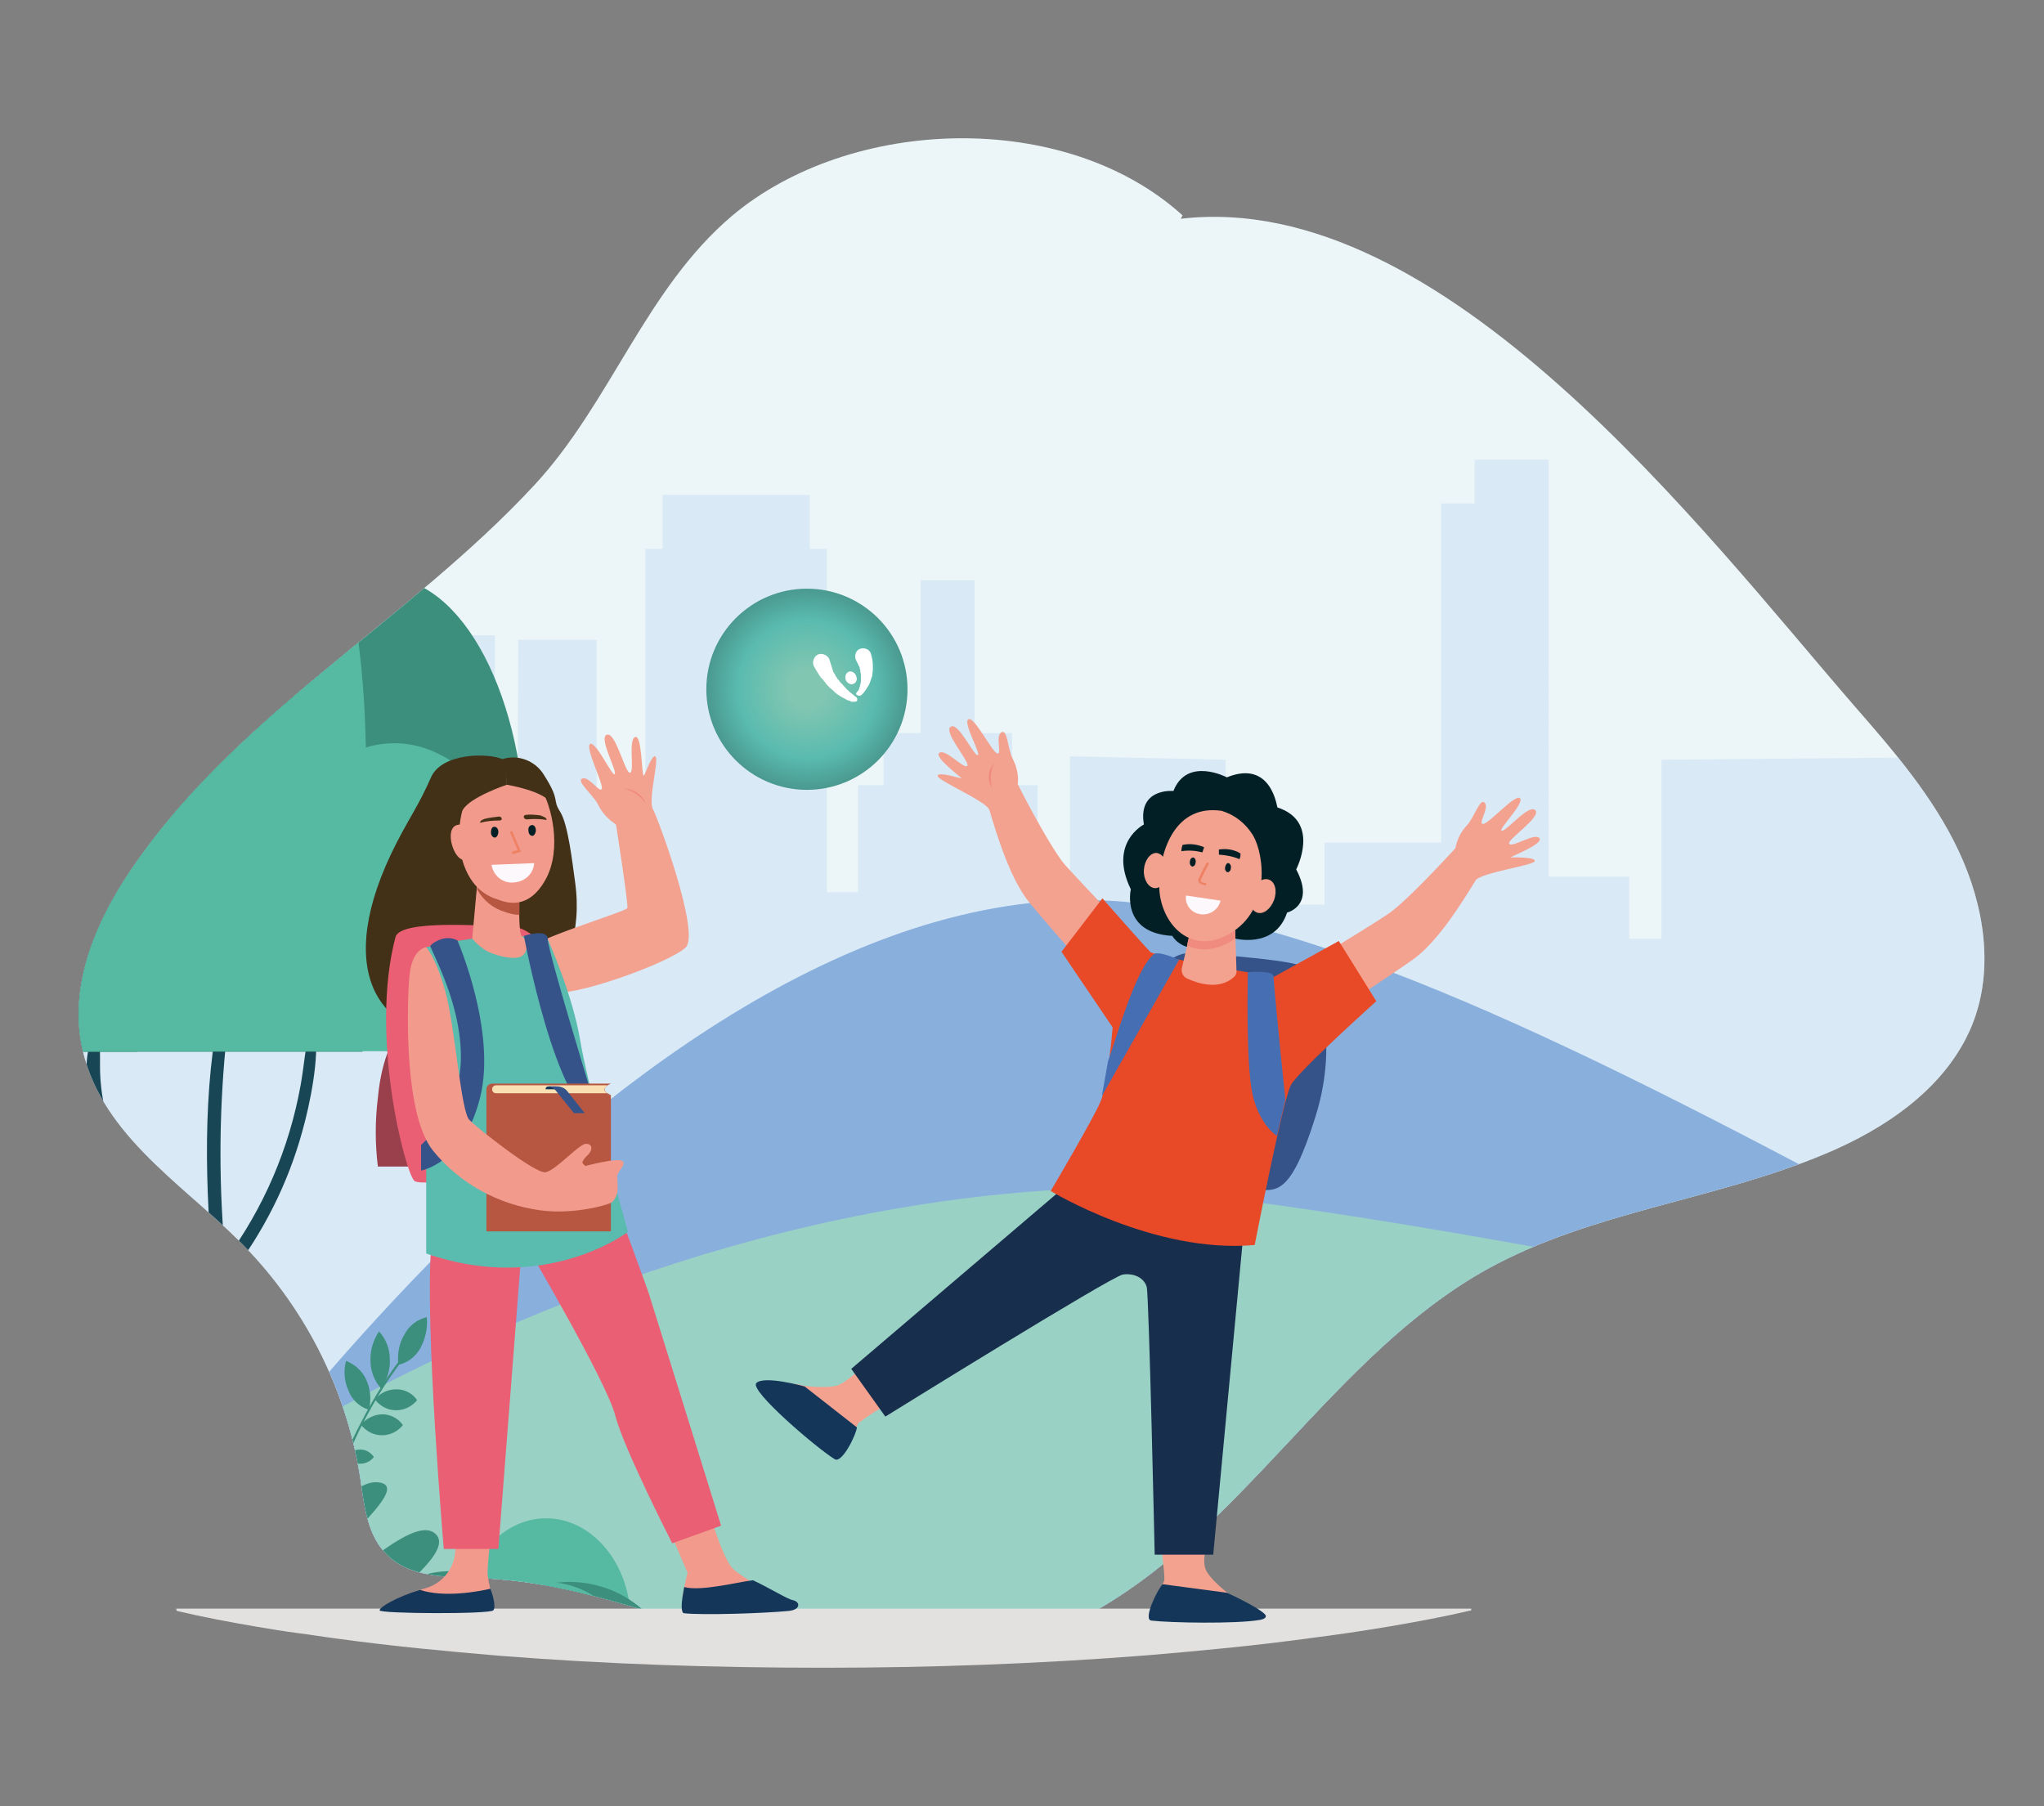 <?xml version="1.0" encoding="utf-8"?>
<!-- Generator: Adobe Illustrator 25.0.0, SVG Export Plug-In . SVG Version: 6.00 Build 0)  -->
<svg version="1.1" id="Calque_1" xmlns="http://www.w3.org/2000/svg" xmlns:xlink="http://www.w3.org/1999/xlink" x="0px" y="0px"
	 viewBox="0 0 359.7 317.9" style="enable-background:new 0 0 359.7 317.9;" xml:space="preserve">
<rect x="0" y="0" width="359.7" height="317.9" fill="#808080" stroke="none"/>
<style type="text/css">
	.st0{clip-path:url(#SVGID_2_);}
	.st1{fill:#E2E1E0;}
	.st2{fill:#ECF6F8;}
	.st3{opacity:0.5;fill:#C6DCF4;enable-background:new    ;}
	.st4{fill:#89AFDD;}
	.st5{fill:#9AD1C5;}
	.st6{fill:#56BAA3;}
	.st7{fill:#3C8F7C;}
	.st8{fill:#184655;}
	.st9{fill:#F18B7F;}
	.st10{fill:#F3A290;}
	.st11{fill:#133659;}
	.st12{fill:#182E4D;}
	.st13{fill:#F08B7F;}
	.st14{fill:#355389;}
	.st15{fill:#E84A27;}
	.st16{fill:#011F24;}
	.st17{fill:#466EB3;}
	.st18{fill:#423017;}
	.st19{fill:#9A404D;}
	.st20{fill:#EA5F74;}
	.st21{fill:#F29B8D;}
	.st22{fill:#5ABBAF;}
	.st23{fill:#B75742;}
	.st24{fill:#F9DFB1;}
	.st25{fill:#EF8165;}
	.st26{fill:#FDF8FB;}
	.st27{fill:url(#SVGID_3_);}
	.st28{fill:#FFFFFF;}
</style>
<g>
	<defs>
		<path id="SVGID_1_" d="M208.1,37.9c-20.6-18.7-58.4-17.5-79.3,0.1c-15.2,12.9-21.3,32.8-34.7,47.3c-22.3,24.1-53.3,40.9-71.6,68.6
			c-5.8,8.8-10.1,19.3-8.2,29.7c2.8,15.4,17.2,24.3,27.5,34.5c11.5,11.3,19.1,26,21.6,42c0.7,4.8,1.2,10.1,4.7,13.5
			c3.9,3.9,10,3.9,15.5,4.1c22.3,0.6,40.8,11.1,62.2,14.4c15.5,2.4,31.3-0.3,45.1-7.6c27.7-14.7,43.5-46,70.9-61.2
			c18.3-10.1,40-12.1,59.3-20.2c10.8-4.5,21.4-11.7,25.9-22.6c4-9.8,2.2-21.1-2.3-30.7s-11.5-17.7-18.4-25.6
			C299.7,93.5,254,33.1,207.8,38.5"/>
	</defs>
	<clipPath id="SVGID_2_">
		<use xlink:href="#SVGID_1_"  style="overflow:visible;"/>
	</clipPath>
	<g class="st0">
		<path class="st1" d="M-0.8,297.4H1188v0.3l-37.2,1.2c-12.4,0.4-24.8,0.7-37.2,1.1c-24.8,0.7-49.5,1.3-74.3,1.8
			c-49.5,1-99,1.8-148.6,2.5c-99.1,1.2-198.2,1.8-297.2,1.8s-198.1-0.6-297.2-1.7c-49.5-0.6-99-1.4-148.6-2.5l-37.1-0.8l-37.2-0.9
			c-12.4-0.3-24.8-0.7-37.1-1.1l-37.2-1.2L-0.8,297.4z"/>
		<path class="st2" d="M1229,170.5c-0.1-2.7-0.4-5.3-0.9-7.9c-0.5-2.8-1-5.7-1.6-8.5c-0.3-1.3-0.5-2.6-0.8-3.9s-0.5-2.4-0.8-3.7
			l-1.2-5.1c-0.3-1.1-0.6-2.3-0.9-3.4c-1.7-6.7-3.8-13.3-6.1-19.8c-0.3-0.7-0.5-1.4-0.8-2.1c-1.8-4.8-3.8-9.5-6-14.1
			c-3.1-6.5-6.8-12.8-10.9-18.8c-1-1.4-2-2.9-3.1-4.3l-0.2-0.3c-31.6-41.7-91.6-65.8-210.1-40.4c-44.3,9.5-69.7-26.1-127.1-29.7
			C713.2-0.6,739.9,65.6,641.3,80.2c-7.6,1.1-15.2,2.6-22.7,4.5c-7.7-1.2-15-3.8-21.8-7.6c-16.4-9.3-2.9-32.2-36.8-39.8
			c-47.7-10.6-167.5,55.6-148.7,26.2s-109-49.6-231.1-45.7S48.9,42.3,50.6,48.7s19.7,37.6-49.9,51.9s-53.6,33.8-46.8,45
			c6,9.7,39.6,21.2-9.4,46.4c-40.8,21,30.4,92.3,42.2,102.9l582.3,0.2c2.2,1.5,3.5,2.3,3.5,2.3l119.3,0.3h0.9l217.9,0.6l151.2,0.4
			l13.7-0.1l61.4-0.3l43.4-0.2l2.4-0.9c0.1,0,0.1,0,0.2-0.1h0.2c1.6-0.7,3.2-1.5,4.7-2.5c4.7-3.2,8.9-7.1,12.3-11.7
			c0.8-1,1.6-2.1,2.3-3.2c2.8-4.1,5.3-8.4,7.4-12.9c0.4-0.8,0.8-1.6,1.1-2.4c11.5-25,17.3-58.2,18.1-81.8
			C1229.3,178.5,1229.3,174.5,1229,170.5L1229,170.5z"/>
		<path class="st3" d="M587.3,204.2h-17.5v-35.5H560v15.8h-13.9v-36.4h-22.8v33.3l-6.8,0.2V148h-8v-14.3h-4.8v-9.6h-18.6v9.6h-4.8
			V148h-8v18.2l-3.7,0.2l-1.1-53.9H443v28.7l-8.6,0.2V96.6h-3v-9.5h-25.9v9.5h-3v52.6H397v-11h-4.5V129h-6.6v-26.9h-9.4V129h-6.6
			v9.2h-4.5v18.2h-5.7v-23.3l-67.3,0.6v31.5h-5.7v-10.9h-14.2V80.9h-13v7.7h-5.9v59.7h-20.5v10.9h-17.4v-25.5l-27.4-0.6V170h-5.7
			v-31.8h-4.5V129h-6.6v-26.9H162V129h-6.5v9.2H151V157h-5.5V96.6h-3v-9.5h-25.9v9.5h-3v44.8l-8.6-0.2v-28.6H91.2L91,166.5l-3.9-0.2
			v-54.5H67.8V97.5H63v-9.6H44.3v9.6h-4.8V148h-8v33.6l-6.8-0.2v-33.3l-22.8,22v14.4h-15.2v111.7h600.6L587.3,204.2L587.3,204.2z"/>
		<path class="st4" d="M509.8,285.4c-99.2-10.7-223.4-114.1-307.6-126.2c-88.8-12.7-180.1,129-180.1,129l487.7-1.2V285.4z"/>
		<path class="st5" d="M-21.6,225.4l-3.2-6.5c-2.3-4.9-0.4-10.6,4.2-12.7c11.6-5.4,25.7,0.3,31.4,12.6l4.2,9
			c1.7,3.8,5.3,6.3,9.4,6.7c3.6,0.4,6.8,2.7,8.2,6l2.2,4.8c2.4,5.1,2.4,10.9,0,16c-1.4,3.1-1.4,6.6,0.1,9.7l3.1,6.7
			c3.5,7.5,0.6,16.1-6.5,19.4l-4,1.9c-7,3.2-15.5-0.2-19-7.6c-3.2-9.9-8.5-14.1-13.2-15.7c-7-2.4-12.6-7.6-15.7-14.3l-0.4-1
			c-3.3-7-3.4-15.2-0.2-22.3C-19.5,234.9-19.2,230.8-21.6,225.4z"/>
		<path class="st5" d="M-13.3,299c0,0,88.6-84.6,202.9-89.8c38.4-1.7,195.5,33.2,327.9,60.7c5.6,1.2,144.3,28.8,163.1,29.6
			L-13.3,299z"/>
		<path class="st6" d="M76.4,300.8c0,0-23.2-30.8-37.7-35.5s-0.8,14-0.8,14S12.7,245,3.3,247.5c-8.7,2.3-5.2,19.7-5.2,19.7
			s-5.3-3.5-17.2-3.5S-9.9,300-9.9,300L76.4,300.8z"/>
		<path class="st7" d="M94,291.3c0.1-0.6,0.2-1.3,0.2-1.9c0-7.1-6.7-12.9-14.9-12.9s-14.9,5.8-14.9,12.9c0,0.6,0.1,1.3,0.2,1.9H94z"
			/>
		<path class="st6" d="M110.8,288.1c0.1-0.9,0.2-1.8,0.2-2.7c0-10.1-6.7-18.2-14.9-18.2s-14.9,8.2-14.9,18.2c0,0.9,0.1,1.8,0.2,2.7
			H110.8z"/>
		<path class="st6" d="M105.4,299.3c-0.1-0.6-0.2-1.3-0.2-1.9c0-7.1,6.7-12.9,14.9-12.9s15,5.7,15,12.9c0,0.6-0.1,1.3-0.2,1.9H105.4
			z"/>
		<path class="st7" d="M81.5,299.3c-0.1-0.9-0.2-1.8-0.2-2.7c0-10.1,8.5-18.2,18.9-18.2s18.9,8.1,18.9,18.2c0,0.9-0.1,1.8-0.2,2.7
			H81.5z"/>
		<path class="st6" d="M96,278.4c-5.1,0.1-9.9,2.5-13,6.6c-1.6-0.4-3.3-0.6-5-0.6c-9.3,0-16.8,5.8-16.8,12.9c0,0.6,0.1,1.3,0.2,1.9
			h51.1c0.1-0.9,0.2-1.8,0.2-2.7C112.8,286.5,105.3,278.4,96,278.4L96,278.4z"/>
		<path class="st7" d="M31.4,260.9c-4.4-6.9-5.2-15.2-5.1-20.9c0-3.7,0.5-7.4,1.3-11l-0.3-0.1c-0.8,3.6-1.2,7.3-1.3,11
			c-0.1,5.8,0.7,14.2,5.2,21.1L31.4,260.9z"/>
		<path class="st7" d="M28.6,227.9c-0.1,1.3-0.7,2.4-1.6,3.3c-0.8-1.1-1.2-2.4-1.1-3.7s0.7-2.4,1.6-3.3
			C28.3,225.3,28.7,226.6,28.6,227.9z"/>
		<path class="st7" d="M25.6,231.1c0.7,1.1,1,2.5,0.7,3.8c-1.3-0.3-2.3-1.2-3-2.3s-1-2.5-0.7-3.8C23.9,229.2,24.9,230,25.6,231.1z"
			/>
		<path class="st7" d="M24,235c1.1,0.7,1.9,1.8,2.2,3.1c-1.2,0.3-2.5,0.1-3.5-0.6c-1.1-0.7-1.9-1.8-2.2-3.1
			C21.7,234.1,23,234.3,24,235z"/>
		<path class="st7" d="M24.5,240.3c0.9,0.6,1.5,1.7,1.6,2.8c-0.9,0.4-2,0.3-2.9-0.2c-0.9-0.6-1.5-1.7-1.6-2.8
			C22.5,239.7,23.6,239.8,24.5,240.3z"/>
		<path class="st7" d="M28.2,234c1-0.5,2.2-0.6,3.2-0.2c-0.3,1.1-1,2-2,2.6c-1,0.5-2.2,0.6-3.2,0.2C26.5,235.5,27.2,234.5,28.2,234z
			"/>
		<path class="st7" d="M28.1,237.7c1-0.5,2.2-0.6,3.2-0.2c-0.3,1.1-1,2-2,2.6c-1,0.5-2.2,0.6-3.2,0.2
			C26.4,239.2,27.1,238.2,28.1,237.7z"/>
		<path class="st7" d="M25.1,246.2c0.5,0.1,1,0.5,1.3,1c-0.4,0.4-1,0.5-1.5,0.3c-0.5-0.1-1-0.5-1.3-1
			C24.1,246.2,24.6,246.1,25.1,246.2z"/>
		<path class="st7" d="M29.5,265.8c-10.1-2.4-17.7-9.8-22.4-15.7c-3-3.8-5.6-7.9-7.8-12.2l-0.4,0.2c2.2,4.4,4.8,8.5,7.9,12.3
			c4.7,5.9,12.5,13.4,22.6,15.8L29.5,265.8z"/>
		<path class="st7" d="M-0.5,235.7c1,1.5,1.4,3.3,1.1,5c-1.7-0.2-3.2-1.2-4.2-2.6c-1-1.5-1.4-3.3-1.1-5
			C-3,233.3-1.4,234.2-0.5,235.7z"/>
		<path class="st7" d="M-0.8,242c1.7,0.4,3.1,1.5,3.9,3.1c-1.5,0.9-3.2,1.2-4.9,0.7c-1.7-0.4-3.1-1.5-3.9-3.1
			C-4.2,241.8-2.4,241.5-0.8,242z"/>
		<path class="st7" d="M0.8,247.4c1.7-0.4,3.4-0.1,4.8,0.9c-0.9,1.5-2.4,2.6-4.1,3s-3.4,0.1-4.8-0.9C-2.4,248.9-1,247.8,0.8,247.4z"
			/>
		<path class="st7" d="M4.8,252.4c1.7-0.4,3.4-0.1,4.8,0.9c-0.9,1.5-2.4,2.6-4.1,3s-3.4,0.1-4.8-0.9C1.6,253.9,3.1,252.9,4.8,252.4z
			"/>
		<path class="st7" d="M3.5,244.1c-0.1-1.6,0.4-3.2,1.4-4.5c1.2,1,1.9,2.5,1.9,4.1c0.1,1.6-0.4,3.2-1.4,4.5
			C4.3,247.1,3.6,245.7,3.5,244.1z"/>
		<path class="st7" d="M7.7,249.3c-0.1-1.6,0.4-3.2,1.4-4.5c1.2,1,1.9,2.5,1.9,4c0.1,1.6-0.4,3.2-1.4,4.5
			C8.4,252.2,7.8,250.8,7.7,249.3z"/>
		<path class="st7" d="M11.2,257.5c0.6-0.4,1.4-0.5,2.1-0.3c-0.1,0.8-0.5,1.4-1.2,1.8c-0.6,0.4-1.4,0.5-2.1,0.3
			C10.1,258.5,10.5,257.9,11.2,257.5z"/>
		<path class="st7" d="M56.2,280h0.4c-0.6-11.5,3.6-22.3,7.2-29.4c2.3-4.5,5-8.8,8.2-12.7l-0.3-0.3c-3.2,4-5.9,8.3-8.2,12.8
			C59.8,257.4,55.5,268.3,56.2,280z"/>
		<path class="st7" d="M74,237.2c-0.8,1.5-2.2,2.6-3.9,3c-0.2-1.9,0.1-3.8,1.1-5.4c0.8-1.5,2.2-2.6,3.9-3
			C75.3,233.6,74.9,235.5,74,237.2z"/>
		<path class="st7" d="M68.6,239.2c0.1,1.8-0.5,3.7-1.5,5.2c-1.2-1.3-1.9-3.1-1.9-4.9c-0.1-1.8,0.5-3.7,1.5-5.2
			C67.9,235.6,68.6,237.4,68.6,239.2z"/>
		<path class="st7" d="M64.4,242.7c0.8,1.7,1,3.6,0.5,5.4c-1.6-0.5-2.9-1.7-3.5-3.2c-0.8-1.7-1-3.6-0.5-5.4
			C62.4,240.1,63.7,241.2,64.4,242.7z"/>
		<path class="st7" d="M61.4,251.7c0.4,0.7,0.5,1.5,0.4,2.3c-0.7-0.1-1.3-0.6-1.6-1.2c-0.4-0.7-0.5-1.5-0.4-2.3
			C60.5,250.5,61.1,251,61.4,251.7z"/>
		<path class="st7" d="M60.2,254.8c0.4,0.7,0.5,1.5,0.4,2.3c-0.7-0.1-1.3-0.6-1.6-1.2c-0.4-0.7-0.5-1.4-0.4-2.2
			C59.3,253.7,59.9,254.2,60.2,254.8L60.2,254.8z"/>
		<path class="st7" d="M69.8,244.5c1.4,0,2.8,0.7,3.6,1.9c-1.6,2-4.5,2.4-6.5,0.8c-0.4-0.3-0.7-0.6-0.9-0.9
			C66.9,245.1,68.3,244.5,69.8,244.5z"/>
		<path class="st7" d="M67.3,248.9c1.4,0,2.8,0.7,3.6,1.9c-1.6,2-4.5,2.4-6.5,0.8c-0.4-0.3-0.7-0.6-0.9-0.9
			C64.5,249.6,65.9,248.9,67.3,248.9z"/>
		<path class="st7" d="M63.4,255.1c1,0,1.8,0.5,2.4,1.3c-0.6,0.8-1.5,1.2-2.5,1.2s-1.8-0.5-2.4-1.3
			C61.5,255.5,62.4,255.1,63.4,255.1L63.4,255.1z"/>
		<path class="st7" d="M18.6,298.8c0-1.9,11.6,0.3,12.5-2.3s-9.9-2.8-9.9-6.3s5.5-1.1,8.8-1.1s-6.4-1.5-6.4-2.8s3.4-0.6,3.4-1.9
			s-17.8-2.3-15.7-5.6s11.6,0.9,14.3-0.7s-14-3.5-14.4-6s12.3,2.1,14.1,0.3s-20.2-8.1-19.2-12.9s16.6,6.1,20.5,4.9
			s-19.7-17.8-14.2-24.3s16,21.5,19.6,20.5s-4.5-17.7-0.8-20.6s14.1,23.5,14.8,28.9s2-11.6,7.7-13.6s0.2,10.6,1.2,14.4
			s5.7-9.8,11.9-8.8s-11.5,13.4-9.7,17.1s15.4-12.2,19.6-8s-16.4,16.1-15.3,19.4s13.5-2.3,17.1,1.3s-13.3,5.8-15.6,5.8
			s-10.8,2.8-2.4,2.3S18.6,300.7,18.6,298.8L18.6,298.8z"/>
		<path class="st6" d="M51.6,301c0,0,13.9,0.7,18-1.8s0.9-4.5,0.9-4.5s12.9-0.3,12.8-3.3s-3.2-2.9-3.2-2.9s6.5-4.4,5.3-7.2
			c-1.9-4.2-12.4,3.1-12.4,3.1s3.5-4.1,0.7-5.1C65.9,276.7,51.6,301,51.6,301L51.6,301z"/>
		<path class="st5" d="M85.4,281.3c1.2,2.8-5.3,7.2-5.3,7.2s4.7-0.1,3.9,2.9s-12.5,4-12.5,4s4.1,0.8,0.1,3.4s-20,2.3-20,2.3
			L85.4,281.3z"/>
		<path class="st8" d="M-5.4,179.5c0-0.8,1.1-1.3,1.6-0.7c0.5,0.4,0.9,1,1.1,1.7c1.6,4.2,3.7,8.1,6.4,11.6c5,6.7,10,10.1,15.7,13.4
			c-2.4-5.2-3.8-10.8-4.1-16.5c-0.2-2.1,0.1-4.2,0.8-6.1c0.2-0.3,0.7-0.4,1-0.2c0.2,0.1,0.3,0.2,0.3,0.4c0.5,2.9-0.2,5.1,0.7,10.3
			c2.3,12.5,11.2,25.7,19.8,34.9c-1.6-15.7-2.5-33.5,0.5-49.3c0.5-2.6,1.3-5.1,2-7.6c0.1-0.2,0.4-0.4,0.6-0.3s0.4,0.4,0.3,0.6
			c-0.1,0.8-1.6,11.7-1.6,12.5c-1.2,12.5-1.2,25,0,37.5c6.7-9.1,11.2-19.6,13.2-30.7c0.6-3.3,0.8-6.6,1.6-9.8c0.1-0.4,0.8-0.5,0.9,0
			c0.9,4.8-0.9,13.3-2.2,17.9c-2.5,9.1-6.8,17.7-12.6,25.2c-0.2,0.3,9.2,73.4,9,74.4c-0.4,1.6-3.1,2.7-3.6-0.1
			c-0.2-1.1-5.4-45.6-7.7-66.2c-0.9-0.5-1.5-1.4-3.7-3.9c-5.5-6.1-10.2-13-14-20.3c-2.1-0.1-17.2-7.5-24.7-24.2
			c-0.2-0.5-1.2-2.8-1.3-3.3C-5.5,180.3-5.6,179.9-5.4,179.5L-5.4,179.5z"/>
		<path class="st7" d="M43.2,155.8c-0.2-2.3-0.3-4.6-0.3-6.9c0-26.1,11.1-47.3,24.8-47.3s24.8,21.2,24.8,47.3c0,2.3-0.1,4.6-0.3,6.9
			H43.2z"/>
		<path class="st6" d="M15.1,144.2c-0.2-3.2-0.3-6.4-0.3-9.7c0-36.8,11.1-66.7,24.8-66.7s24.8,29.9,24.8,66.7c0,3.3-0.1,6.5-0.3,9.7
			H15.1z"/>
		<path class="st6" d="M24.2,185.1c0.2-2.3,0.3-4.6,0.3-6.9c0-26.1-11.1-47.3-24.8-47.3s-24.8,21.2-24.8,47.3c0,2.3,0.1,4.6,0.3,6.9
			H24.2z"/>
		<path class="st7" d="M63.8,185.1c0.2-3.2,0.3-6.4,0.3-9.7c0-36.8-14.1-66.7-31.4-66.7S1.3,138.6,1.3,175.4c0,3.3,0.1,6.5,0.3,9.7
			H63.8z"/>
		<path class="st6" d="M39.7,108.6c8.7,0,16.4,9.5,21.5,24.3c2.5-1.4,5.3-2.1,8.2-2.1c15.4,0,27.9,21.2,27.9,47.3
			c0,2.3-0.1,4.6-0.3,6.9H12.2c-0.2-3.2-0.3-6.4-0.3-9.7C11.9,138.5,24.3,108.6,39.7,108.6z"/>
	</g>
</g>
<path class="st1" d="M31,283.1h227.9v0.3c-4.7,1.1-9.5,2-14.2,2.8s-9.5,1.5-14.2,2.1c-9.5,1.3-19,2.2-28.5,3c-19,1.5-38,2.2-57,2.2
	s-38-0.6-57-2.1c-9.5-0.8-19-1.7-28.5-3c-2.4-0.3-4.7-0.7-7.1-1s-4.7-0.7-7.1-1.1c-4.7-0.8-9.5-1.7-14.2-2.8L31,283.1z"/>
<path class="st9" d="M261.3,146.7c0.2,0.5,0.4,1,0.4,1.5c0.1,1.1-0.4,2.2-1.2,3C261.3,149.9,261.6,148.3,261.3,146.7L261.3,146.7z"
	/>
<g>
	<path class="st10" d="M204.4,272.5c0,0,0.5,4.2,0.5,4.9v0.7l-0.3,0.7l-0.1,0.3l2.5,3.5c0,0,10.1,0.1,10.3,0.1
		c0.2,0-1.3-2.4-1.3-2.4s-3.3-2.5-3.9-4.3c-0.6-1.8,0.5-5.4,0.5-5.4L204.4,272.5z"/>
	<path class="st11" d="M202.6,285.2c-1.5-0.2,1.1-5.5,2-6.4l11.3,1.5c0,0,5.5,2.5,6.7,3.8c0.3,0.3,0.3,0.8-1,1
		C217.4,285.8,206,285.6,202.6,285.2"/>
	<path class="st10" d="M155.8,247.3c0,0-3.6,2.2-4.1,2.7l-0.6,0.4l-0.4,0.7l-0.1,0.3l-4.3,0.2c0,0-6.4-7.8-6.5-8
		c-0.1-0.2,1.8,0.3,1.8,0.3s4,0.5,5.8-0.1c1.8-0.6,5.3-4.1,5.3-4.1L155.8,247.3z"/>
	<path class="st12" d="M188.5,207.9l-38.7,33l6,8.4c0,0,39.8-24.7,41.8-25c2.1-0.3,3.8,0.7,4.2,2.2c0.4,1.5,1.4,47.1,1.4,47.1h10.3
		l5.4-57.4L188.5,207.9z"/>
	<path class="st10" d="M244.2,160.9c2.9-1.9,9.6-9.1,11.9-11.6c0.3-1.5,1-3,2.1-4.1c1.3-1.5,2.3-4.9,3.1-3.9c0.8,1-1.3,3.7-0.3,3.7
		c1,0,5.7-5.4,6.5-4.5c0.8,0.9-4.1,5.7-3.2,5.7c0.9,0,4.8-4.8,5.9-3.6c1.1,1.2-5.2,5.3-4.6,5.9c0.6,0.7,4.5-2,5.3-1
		c0.9,1-5.5,3.4-5,3.4c0.5,0,4.2-0.1,4.2,0.6c0,0.8-9.3,2-10.4,3.4c-2.4,3.9-6.7,10.9-11.1,14c-5.4,3.8-17.7,11.8-17.7,11.8
		l-6.1-7.9C224.8,172.9,240.8,163.2,244.2,160.9"/>
	<path class="st10" d="M187.5,152.3c-2.3-2.6-6.9-11.3-8.4-14.3c0.2-1.6-0.2-3.1-0.9-4.5c-0.9-1.8-0.9-5.3-2-4.6
		c-1.1,0.7,0.2,3.9-0.7,3.7c-0.9-0.2-4.1-6.7-5.1-6c-1,0.6,2.5,6.5,1.6,6.3c-0.8-0.2-3.4-5.9-4.7-5c-1.4,0.9,3.6,6.4,2.9,6.9
		c-0.7,0.5-3.8-3.1-4.9-2.3c-1.1,0.7,4.4,4.7,3.9,4.5c-0.5-0.1-4-1.2-4.2-0.5c-0.2,0.8,8.4,4.4,9.1,6c1.3,4.4,3.7,12.3,7.1,16.4
		c4.2,5.1,14,16.1,14,16.1l8-6.1C203.1,168.9,190.2,155.3,187.5,152.3"/>
	<path class="st13" d="M175,134.2c-0.3,0.4-0.6,0.8-0.8,1.3c-0.4,1.1-0.2,2.3,0.4,3.2C174.2,137.2,174.3,135.6,175,134.2"/>
	<path class="st14" d="M204.6,170.3L204.6,170.3c1.2-1.7,3.2-2.7,5.3-2.6c6.1,0.4,18.6,1.4,19.8,2.6c1.6,1.6,6.3,11.8,1.8,26.2
		c-4.5,14.4-7,12.9-10.6,12.9c-3.7,0-21-8.2-21-8.2L204.6,170.3z"/>
	<path class="st15" d="M194,158.1l-7.2,9.4l9,13.3c0,0-0.8,9.9-2.1,13c-1.3,3.1-8.8,15.8-8.8,15.8s18.2,11.1,35.9,9.5
		c0,0,5-25.8,6.4-28.2c1.4-2.5,15-14.7,15-14.7l-6.6-10.6l-11.4,6.3c0,0-20.8-3.4-21.8-4.4C201.4,166.5,194,158.1,194,158.1"/>
	<path class="st16" d="M215.9,136.8c0,0-7-3.7-9.4,2.4c0,0-6.3-0.6-5.2,5.9c0,0-6.3,3.2-2.3,11.4c0,0-1.8,7.7,7.3,8.2
		c0,0,1.4,2.7,5.5,2.1c4.1-0.6,5.2-1.7,5.2-1.7s7.3,2.1,9.5-4.5c0,0,5-1.2,1.6-7.6c0,0,4.4-8.4-3.3-10.9
		C224.7,142.1,223.8,133.6,215.9,136.8"/>
	<path class="st10" d="M220.3,157c-0.6,1.6-0.2,3.2,0.9,3.6c1.1,0.4,2.4-0.6,3-2.2c0.6-1.6,0.2-3.2-0.9-3.6
		C222.2,154.4,220.8,155.4,220.3,157"/>
	<path class="st10" d="M201.3,153.1c-0.1,1.7,0.8,3.1,1.9,3.2c1.1,0.1,2.1-1.3,2.2-3c0.1-1.7-0.8-3.1-1.9-3.2
		C202.4,150.1,201.4,151.4,201.3,153.1"/>
	<path class="st10" d="M209.4,164.2c0,0.1-0.9,4-1.4,6.1c-0.2,0.8,0.2,1.6,0.9,1.9c1.9,0.9,5.7,2.1,8.3-0.3c0.2-0.2,0.4-0.5,0.4-0.9
		l-0.3-9.3L209.4,164.2z"/>
	<path class="st13" d="M208.9,166.4c2,1,4.6,1,7.5-0.6c0.4-0.2,0.7-0.4,1-0.7l-0.1-3.3l-7.9,2.5
		C209.4,164.3,209.1,165.2,208.9,166.4"/>
	<path class="st10" d="M215,142.7c2.3,0.7,4.2,2.2,5.5,4.3c2,3.4,3.2,13.1-4.1,17.3c-7.2,4.2-12.5-2.3-12.4-8.6
		C204.1,149.5,206.9,141.5,215,142.7"/>
	<path class="st17" d="M203.1,167.9c-3.3,2.5-6.8,15.4-8.1,18.8l-1.1,6.2l13.6-24C207.5,168.9,203.9,167.3,203.1,167.9"/>
	<path class="st17" d="M219.6,171.1c0,0-0.4,15.9,0.8,21.4c1.2,5.5,4.3,7.4,4.3,7.4l1.5-6.4c0,0-1.5-14.1-2.1-21.7
		C224.1,170.7,219.6,171.1,219.6,171.1"/>
	<path class="st11" d="M146.9,256.8c1.3,0.8,3.8-4.4,3.9-5.6l-9.2-7.2c0,0-7.1-2-8.5-0.6C131.8,244.7,143.9,255,146.9,256.8"/>
	<path class="st18" d="M88.4,133.6c2.8-0.9,5.9,0.3,7.4,2.9c2.9,4.6,1.3,4.1,2.8,6.4c1.4,2.3,2.1,8.8,2.6,12.3
		c5,35.7-54.7,38.6-31.4-6.9c2.2-4.3,4-6.8,6-11.4C77.7,132.4,86,132.5,88.4,133.6"/>
	<path class="st19" d="M75.6,184.6l-6-2.1c0,0-2.4,3.1-3.1,10.7c-0.5,4-0.5,8.1,0,12.1h6.8L75.6,184.6z"/>
	<path class="st20" d="M87.7,162.9c-2,0.2-17.2-1.2-18.1,2c-4.6,17.4,1.7,41.3,3.3,42.9c1.6,1.6,27.7-3.6,27.7-3.6
		S104.7,161.2,87.7,162.9"/>
	<path class="st10" d="M108.4,145.1c-1.4-0.9-2.5-2.1-3.2-3.6c-1-1.8-3.9-4.1-2.7-4.5c1.2-0.4,3.1,2.7,3.4,1.8
		c0.3-0.9-3.1-7.5-2-7.9c1.1-0.3,4,6.1,4.3,5.3c0.3-0.8-2.9-6.4-1.4-6.9c1.6-0.5,3.2,6.9,4.1,6.7c0.8-0.3-0.4-5.9,0.9-6.3
		c1.2-0.4,1.1,7,1.5,6.8c0.2-0.1,1.4-3.7,2-3.4c0.8,0.3-1.3,7.6-0.4,9.3c0.9,1.6,8.3,21.7,5.8,24.3c-2.7,2.7-20.2,9-23.8,7.9
		c-3.6-1.1-5.7-4.7-4.9-6.9c0.9-2.2,18.1-7.2,18.4-7.9C110.6,159.1,108.4,145.1,108.4,145.1"/>
	<path class="st13" d="M109.8,138.8c0.5,0,1.1,0.1,1.5,0.3c1.1,0.4,2,1.3,2.4,2.4C112.8,140.1,111.4,139.2,109.8,138.8"/>
	<path class="st21" d="M123.2,260.3c0,0,3.4,13.7,5.9,15.9c2.5,2.2,10.7,6.3,8.6,6.7c-2.1,0.4-18,0.8-17.6-1.8
		c0.4-2.6,0.9-4.3,0.9-4.3l-4.2-9.8L123.2,260.3z"/>
	<path class="st11" d="M138.8,283.5c-3.9,0.4-15.2,0.8-18.5,0.4c0,0-0.6-0.1-0.2-2.8c0.1-0.6,0.2-1.2,0.3-1.8
		c3,0.8,9.5-0.9,12.1-1.2c2.8,1.3,6,3.3,7,3.5C140.9,281.9,140.9,283.3,138.8,283.5"/>
	<path class="st21" d="M86.2,271.8c0,0-0.4,3.5-0.4,5c0,1.5,1.4,5.9,0.8,6.5c-0.7,0.7-19.6,0.6-19.6,0c0-0.6,3.3-2.5,7.9-3.8
		c3.9-1.1,6.1-5.2,4.9-9.1c0,0,0-0.1,0-0.1L86.2,271.8z"/>
	<path class="st11" d="M66.8,283.4c0-0.6,3.1-2.4,7.1-3.6c4.3,1.4,10.2,0.3,12.4-0.2c0.7,1.8,0.9,3.5,0.5,3.8
		C86.2,284.1,66.8,284,66.8,283.4"/>
	<path class="st20" d="M106.8,213.7l3.4,3c0,0,3.8,10.3,4,11c0.3,0.9,12.7,40.8,12.7,40.8l-8.6,3.1c0,0-8.5-16.6-10-22.4
		c-1.4-5.8-15.6-29.9-15.6-29.9L106.8,213.7z"/>
	<path class="st20" d="M91.8,219.8l-4.1,52.8h-9.6c0,0-3.4-39.5-2.2-53.4L91.8,219.8z"/>
	<path class="st22" d="M75,166.7c4.3-1,8.6-1.7,13-2c2.8-0.1,5.6,0.1,8.4,0.6c0,0,4.4,9.8,5.7,17.8c1.3,8,8.4,33.7,8.4,33.7
		S96,227.9,75,220.6V166.7z"/>
	<path class="st21" d="M91.4,157.9c0,0-0.2,6.3,0.4,6.8c1,0.7,1.2,2.1,0.5,3.1c-0.9,1.5-4.6,0.5-6.4-0.3c-1.1-0.6-2-1.4-2.8-2.3
		l0.9-9.9L91.4,157.9z"/>
	<path class="st23" d="M88.9,160.5c-2.1-0.6-3.8-2-4.9-3.9l0.1-1.4l7.3,2.7c0,0,0,1.5,0,3.1C90.5,161,89.7,160.8,88.9,160.5"/>
	<path class="st21" d="M82.8,148.2c0,0-0.2-3.7-2.4-3c-2.3,0.7-0.5,6.3,1.3,6.1C83.6,151.1,82.8,148.2,82.8,148.2"/>
	<path class="st21" d="M89.9,136.1c0,0,3.5-0.1,5.3,2.7c1.8,2.8,3.8,10.6,0.8,16c-3,5.4-6.8,4.1-8.4,3.5c-1.6-0.5-4.7-1.8-6.2-6.8
		C79.8,146.5,81,135.1,89.9,136.1"/>
	<path class="st14" d="M75.7,166.5c1.6,3.6,5.6,11.5,5.4,20.1c-0.2,9.1-7,14.9-7,14.9v4.5c0,0,7.5-1.2,10.4-12.9
		c2.9-11.7-4-27.6-4-27.6c-0.9-0.5-2-0.5-2.9-0.2C76.8,165.6,76.2,165.9,75.7,166.5"/>
	<path class="st14" d="M92.2,164.7c0,0,5.6,30.4,13,32.4l-1.3-5.2c0,0-7.5-24.6-7.5-26.6C96.4,163.3,92.2,164.7,92.2,164.7"/>
	<polygon class="st23" points="107.5,216.7 85.6,216.7 85.6,191.7 107.5,192.7 	"/>
	<path class="st23" d="M107.5,190.7H86.6c-0.5,0-1,0.4-1,1c0,0.5,0.4,1,1,1h20.9l0,0C106,192.1,106.1,191.3,107.5,190.7"/>
	<path class="st24" d="M106.9,191H87.3c-0.4,0-0.7,0.3-0.7,0.7v0c0,0.4,0.3,0.7,0.7,0.7h0h19.6C106.2,192,106.2,191.5,106.9,191"/>
	<path class="st11" d="M97.9,191.2h-1.4c-0.3,0-0.5,0.2-0.5,0.5v0h1.9V191.2z"/>
	<path class="st14" d="M96.6,191.2c0.4,0.1,0.8,0.3,1.1,0.6l3.3,4.1h1.9l-3.1-3.9c-0.4-0.5-0.9-0.7-1.5-0.8H96.6z"/>
	<path class="st21" d="M75,166.7c0,0,1.7,1.7,3.4,7.9s2.7,21,4.2,22.5c1.5,1.5,11.6,9.5,13.4,9.2c1.8-0.3,5.9-5,7.1-5
		c1.3,0,1.1,1.1,0.5,1.8c-0.6,0.6-1.4,1.4-1,1.7l0.4,0.4c0,0,5.6-1.5,6.5-0.9c0.9,0.6-0.9,1.8-0.9,2.8c0.1,0.6,0.1,1.3,0.1,2
		c0,0.9-0.3,1.7-0.9,2.4c-0.5,0.5-6.7,2.3-12.7,1.5c-7.4-1-14.2-4.7-18.9-10.5c-5.5-6.8-4.4-28-4.2-30.1
		C72.3,166.9,75,166.7,75,166.7"/>
	<path class="st16" d="M209.4,151.6c-0.1,0.4,0.1,0.8,0.4,0.9c0.3,0,0.6-0.3,0.6-0.7c0.1-0.4-0.1-0.8-0.4-0.9
		C209.7,150.9,209.4,151.2,209.4,151.6"/>
	<path class="st16" d="M215.6,152.6c-0.1,0.4,0.1,0.8,0.4,0.9c0.3,0,0.6-0.3,0.6-0.7c0.1-0.4-0.1-0.8-0.4-0.9
		C216,151.8,215.7,152.1,215.6,152.6"/>
	<path class="st16" d="M208.1,148.7c1.3-0.3,2.6-0.1,3.8,0.4l-0.3,0.9c-1.2-0.3-2.4-0.4-3.7-0.2C207.9,149.4,208,149,208.1,148.7"/>
	<path class="st16" d="M218.3,150.2c-1.1-0.7-2.5-0.9-3.8-0.7l0,0.9c1.2,0.1,2.5,0.3,3.6,0.8C218.3,150.9,218.3,150.5,218.3,150.2"
		/>
	<path class="st25" d="M211.4,155.6c0.2,0.1,0.5,0.1,0.7,0.2c0.1,0,0.2-0.1,0.2-0.2v0c0-0.1-0.1-0.2-0.2-0.2h0
		c-0.2,0-0.6-0.1-0.8-0.3c0-0.1,0-0.1,0-0.2c0.4-0.9,0.9-1.9,1.4-2.8c0.1-0.1,0-0.2-0.1-0.3c0,0,0,0,0,0c-0.1-0.1-0.2,0-0.3,0.1
		c0,0,0,0,0,0c-0.5,0.9-1,1.9-1.4,2.8c-0.1,0.2,0,0.4,0.1,0.6C211.1,155.4,211.2,155.5,211.4,155.6"/>
	<path class="st26" d="M214.8,158.5c-0.4,1.6-1.9,2.6-3.5,2.4c-1.6-0.2-2.8-1.6-2.6-3.3L214.8,158.5z"/>
	<path class="st25" d="M90.3,150.3c-0.1,0-0.2-0.1-0.2-0.2c0-0.1,0.1-0.3,0.2-0.3l0.8-0.2l-1.3-3c-0.1-0.1,0-0.3,0.1-0.3
		c0.1-0.1,0.3,0,0.3,0.1l1.5,3.5L90.3,150.3L90.3,150.3z"/>
	<path class="st16" d="M93,146.2c0,0.5,0.3,0.9,0.7,0.9c0.3,0,0.6-0.5,0.6-1c0-0.5-0.3-0.9-0.6-0.9C93.2,145.2,92.9,145.6,93,146.2"
		/>
	<path class="st16" d="M86.4,146.5c0,0.5,0.3,0.9,0.7,0.9c0.3,0,0.6-0.5,0.6-1c0-0.5-0.3-0.9-0.7-0.9
		C86.6,145.5,86.4,145.9,86.4,146.5"/>
	<path class="st18" d="M95.1,143.5c-0.8-0.1-1.7-0.2-2.5-0.1c-0.3,0-0.5,0.2-0.4,0.5c0.1,0.2,0.3,0.3,0.5,0.3
		c1.2-0.1,2.3-0.1,3.5,0.1c0-0.1-0.1-0.3-0.2-0.4C95.6,143.7,95.4,143.6,95.1,143.5"/>
	<path class="st18" d="M85.3,144.1c0.8-0.2,1.7-0.3,2.5-0.4c0.3,0,0.5,0.2,0.5,0.4v0c0,0.2-0.2,0.3-0.4,0.3c-1.2,0-2.3,0.1-3.4,0.4
		c0-0.1,0-0.3,0.2-0.4C84.8,144.3,85.1,144.2,85.3,144.1"/>
	<path class="st26" d="M94,151.9c-0.1,1.9-1.7,3.3-3.6,3.4c-1.9,0.2-3.6-1.2-3.9-3.1L94,151.9z"/>
	<path class="st18" d="M89.2,138.1c0,0-6.6,2.2-7.8,4.5l-3.1,1.3c0,0,4-9.2,7.7-8.8C89.7,135.5,89,135.7,89.2,138.1"/>
	<path class="st18" d="M89.2,138.1c0,0,6.6,1.1,7.8,3.3l-0.4-1.7c-0.3-2.2-2.1-3.8-4.3-4C88.6,135.4,88.9,135.1,89.2,138.1"/>
	<radialGradient id="SVGID_3_" cx="142.046" cy="121.261" r="17.721" gradientUnits="userSpaceOnUse">
		<stop  offset="0.183" style="stop-color:#81C6B1"/>
		<stop  offset="0.684" style="stop-color:#5ABBAF"/>
		<stop  offset="1" style="stop-color:#4A998F"/>
	</radialGradient>
	<circle class="st27" cx="142" cy="121.3" r="17.7"/>
	<path class="st28" d="M150.9,121.7C150.9,121.7,150.9,121.7,150.9,121.7L150.9,121.7L150.9,121.7c0-0.1,0.1-0.1,0.1-0.1
		c0-0.1,0.1-0.1,0.1-0.2c0.1-0.1,0.1-0.2,0.1-0.3c0.1-0.2,0.2-0.5,0.2-0.7c0.1-0.2,0.1-0.5,0.1-0.7c0-0.2,0-0.5,0-0.7
		c0-0.2,0-0.5-0.1-0.7l0-0.1l0-0.1l0-0.2l-0.1-0.2l0-0.1l0-0.1c-0.2-0.4-0.4-0.8-0.6-1.2c-0.4-0.7-0.2-1.6,0.4-2
		c0.7-0.4,1.6-0.2,2,0.4c0.1,0.1,0.1,0.3,0.2,0.4l0,0.1c0.2,0.6,0.3,1.3,0.3,1.9l0,0.1l0,0.1l0,0.2l0,0.2c0,0,0,0.1,0,0.1l0,0.1
		c0,0.3-0.1,0.6-0.1,1c-0.1,0.3-0.2,0.6-0.3,0.9c-0.1,0.3-0.2,0.6-0.4,0.9c-0.2,0.3-0.3,0.5-0.5,0.8c-0.1,0.1-0.2,0.2-0.3,0.4
		c-0.1,0.1-0.1,0.1-0.2,0.2c0,0-0.1,0.1-0.1,0.1l0,0l-0.1,0.1c-0.2,0.2-0.5,0.2-0.8,0C150.6,122.3,150.6,121.9,150.9,121.7"/>
	<path class="st28" d="M150.2,123.5L150.2,123.5l-0.2,0c0,0-0.1,0-0.1,0l-0.1,0l-0.1-0.1c-0.2-0.1-0.4-0.1-0.6-0.2
		c-0.4-0.2-0.7-0.4-1.1-0.6c-0.3-0.2-0.7-0.4-1-0.7c-0.1-0.1-0.2-0.1-0.2-0.2l-0.2-0.2c-0.2-0.1-0.3-0.3-0.5-0.4l-0.1-0.1
		c0,0-0.1-0.1-0.1-0.1c-0.1-0.1-0.1-0.1-0.2-0.2c-0.1-0.1-0.3-0.3-0.4-0.5c-0.1-0.2-0.3-0.3-0.4-0.5c-0.1-0.1-0.1-0.2-0.2-0.2
		c-0.1-0.1-0.1-0.2-0.2-0.2c-0.5-0.7-0.9-1.4-1.3-2.1l0,0c-0.3-0.7,0-1.6,0.7-2c0.7-0.3,1.6,0,2,0.7c0,0.1,0.1,0.2,0.1,0.3
		c0.2,0.6,0.4,1.3,0.6,1.9c0,0.1,0.1,0.2,0.1,0.2c0,0.1,0.1,0.2,0.1,0.2c0.1,0.1,0.2,0.3,0.2,0.4c0.1,0.1,0.2,0.3,0.3,0.4
		c0,0.1,0.1,0.1,0.1,0.2c0,0,0,0.1,0.1,0.1l0.1,0.1c0.1,0.1,0.2,0.3,0.3,0.4l0.2,0.2c0.1,0.1,0.1,0.1,0.2,0.2
		c0.2,0.3,0.5,0.5,0.7,0.8c0.3,0.2,0.5,0.5,0.8,0.7c0.1,0.1,0.3,0.2,0.4,0.3l0.1,0.1l0.1,0.1c0,0,0.1,0,0.1,0.1l0.1,0l0,0
		c0,0,0,0,0,0l0.1,0.1c0.2,0.2,0.2,0.5,0.1,0.7C150.5,123.5,150.3,123.5,150.2,123.5"/>
	<path class="st28" d="M150.6,118.8c0.3,0.6,0.2,1.2-0.3,1.5c-0.5,0.3-1.1,0-1.4-0.5c-0.3-0.6-0.1-1.2,0.3-1.5
		C149.6,118,150.3,118.2,150.6,118.8"/>
</g>
</svg>
